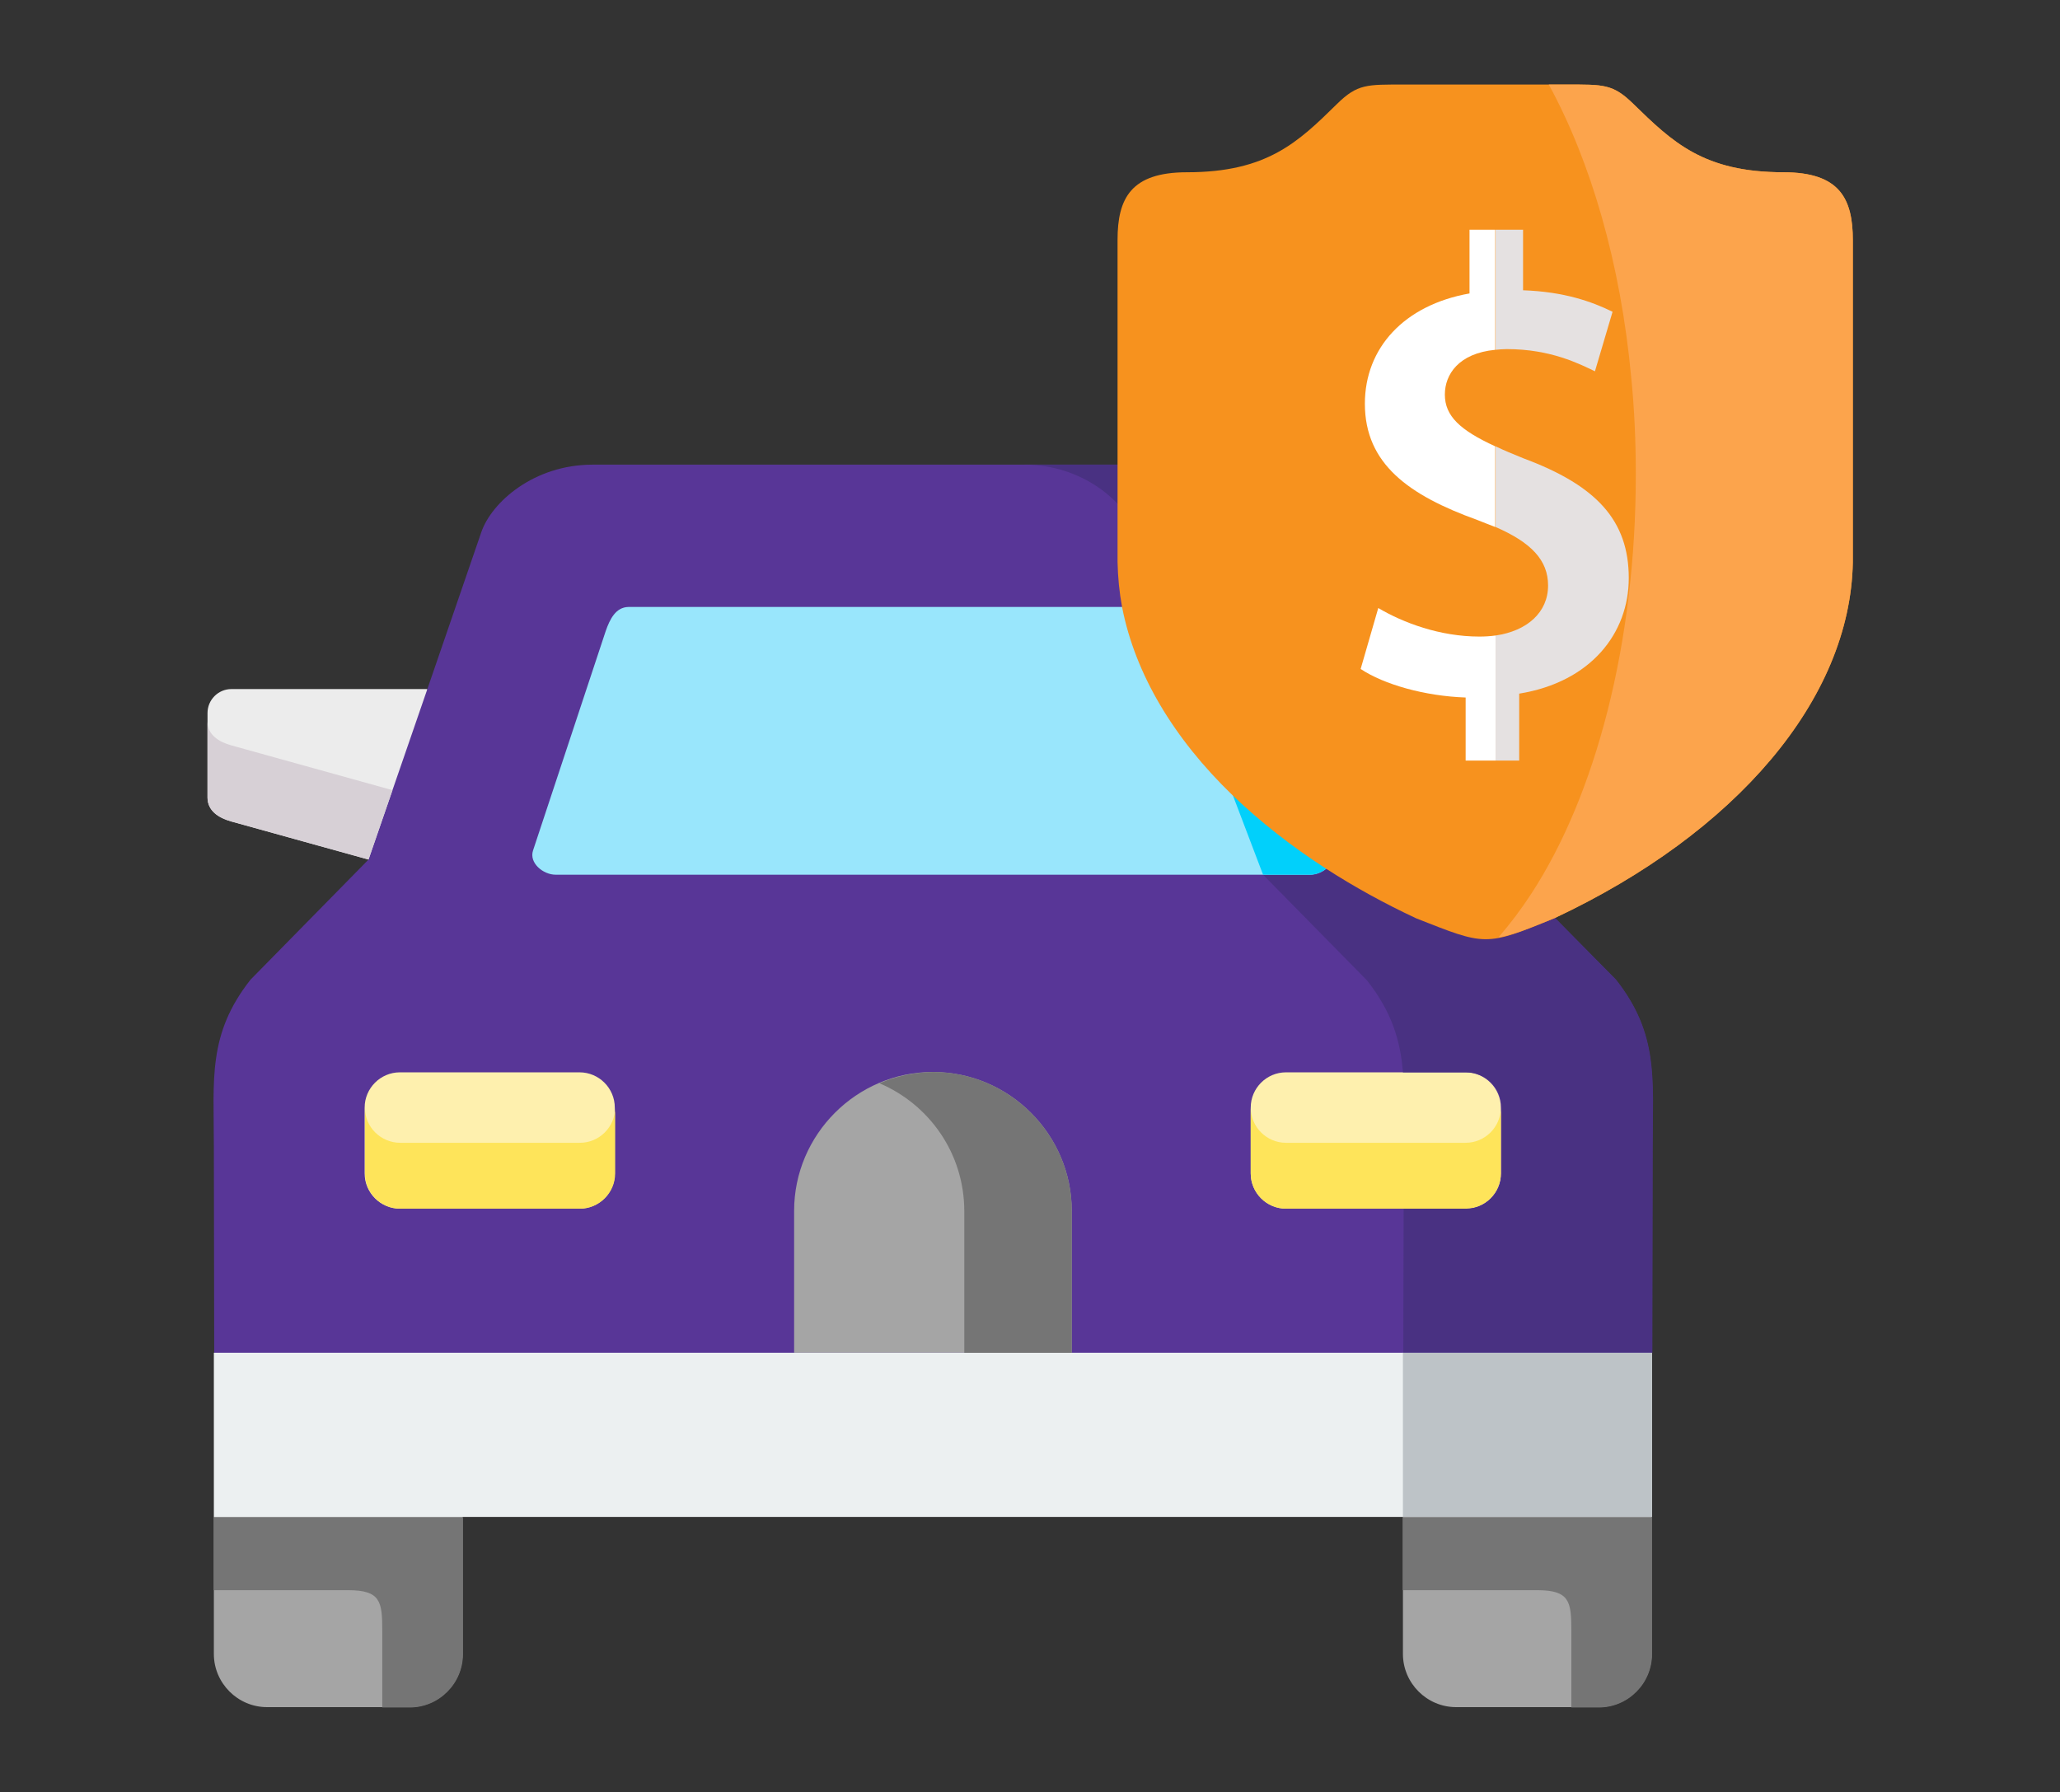 <?xml version="1.0" encoding="utf-8"?>
<!-- Generator: Adobe Illustrator 28.1.0, SVG Export Plug-In . SVG Version: 6.00 Build 0)  -->
<svg version="1.1" id="Capa_1" xmlns="http://www.w3.org/2000/svg" xmlns:xlink="http://www.w3.org/1999/xlink" x="0px" y="0px"
	 viewBox="0 0 584.7 508.8" style="enable-background:new 0 0 584.7 508.8;" xml:space="preserve">
<rect x="0" y="0" width="584.7" height="508.8" fill="#333333" stroke="none"/>
<style type="text/css">
	.st0{display:none;}
	.st1{display:inline;}
	.st2{fill:#493182;}
	.st3{fill:#583697;}
	.st4{fill:#FED298;}
	.st5{fill:#EFF2FA;}
	.st6{opacity:0.2;fill:#E7AD77;enable-background:new    ;}
	.st7{fill:#F0BA7D;}
	.st8{fill:#E4EAF6;}
	.st9{fill:#CC5AB6;}
	.st10{fill:#BF49A4;}
	.st11{fill:#333333;}
	.st12{fill:#3D3D3D;}
	.st13{display:inline;fill:#BF49A4;}
	.st14{display:inline;fill:#D855BF;}
	.st15{display:inline;fill:#FFCD34;}
	.st16{display:inline;fill:#E69012;}
	.st17{fill:#7F8C8D;}
	.st18{fill:#95A5A6;}
	.st19{fill:#F7921E;}
	.st20{fill:#FFFFFF;}
	.st21{fill:#EDEDED;}
	.st22{fill:#D855BF;}
	.st23{fill-rule:evenodd;clip-rule:evenodd;fill:#A5A5A5;}
	.st24{fill-rule:evenodd;clip-rule:evenodd;fill:#ECECEC;}
	.st25{fill-rule:evenodd;clip-rule:evenodd;fill:#583697;}
	.st26{fill-rule:evenodd;clip-rule:evenodd;fill:#99E6FC;}
	.st27{fill-rule:evenodd;clip-rule:evenodd;fill:#FEF0AE;}
	.st28{fill-rule:evenodd;clip-rule:evenodd;fill:#ECF0F1;}
	.st29{fill-rule:evenodd;clip-rule:evenodd;fill:#FEE45A;}
	.st30{fill-rule:evenodd;clip-rule:evenodd;fill:#493182;}
	.st31{fill-rule:evenodd;clip-rule:evenodd;fill:#BDC3C7;}
	.st32{fill-rule:evenodd;clip-rule:evenodd;fill:#757575;}
	.st33{fill-rule:evenodd;clip-rule:evenodd;fill:#01D0FB;}
	.st34{fill-rule:evenodd;clip-rule:evenodd;fill:#D7D0D6;}
	.st35{fill-rule:evenodd;clip-rule:evenodd;fill:#F7921E;}
	.st36{fill-rule:evenodd;clip-rule:evenodd;fill:#FCA44C;}
	.st37{fill:#E5E1E1;}
</style>
<g class="st0">
	<g class="st1">
		<path class="st2" d="M501.4,244.8l2.2,2.2h-48.7c-4.1,0-7.4,3.3-7.4,7.4c0,4.1,3.3,7.4,7.4,7.4h48.7l-2.2,2.2
			c-2.9,2.9-2.9,7.6,0,10.4c2.9,2.9,7.6,2.9,10.4,0l14.8-14.8c0.7-0.7,1.2-1.5,1.6-2.4c0.4-0.9,0.6-1.9,0.6-2.8c0-1-0.2-1.9-0.6-2.8
			c-0.4-0.9-0.9-1.7-1.6-2.4l-14.8-14.8c-2.9-2.9-7.6-2.9-10.4,0C498.5,237.3,498.5,242,501.4,244.8z"/>
		<path class="st2" d="M58,249.2c-0.7,0.7-1.2,1.5-1.6,2.4c-0.7,1.8-0.7,3.8,0,5.6c0.4,0.9,0.9,1.7,1.6,2.4l14.8,14.8
			c2.9,2.9,7.6,2.9,10.4,0c1.4-1.4,2.2-3.3,2.2-5.2c0-1.9-0.7-3.8-2.2-5.2l-2.2-2.2h48.7c4.1,0,7.4-3.3,7.4-7.4
			c0-4.1-3.3-7.4-7.4-7.4H81.1l2.2-2.2c1.4-1.4,2.2-3.3,2.2-5.2c0-1.9-0.7-3.8-2.2-5.2c-2.9-2.9-7.6-2.9-10.4,0L58,249.2z"/>
		<path class="st2" d="M404.9,48.9l-20.2,5.4c-3.9,1.1-6.3,5.1-5.2,9c1.1,3.9,5.1,6.3,9.1,5.2l3-0.8l-24.3,42.2
			c-2,3.5-0.8,8.1,2.7,10.1c3.5,2,8.1,0.8,10.1-2.7l24.3-42.2l0.8,3c1.1,3.9,5.1,6.3,9.1,5.2c3.3-0.9,5.5-3.9,5.5-7.1
			c0-0.6-0.1-1.3-0.3-1.9L414,54.1c0,0,0,0,0-0.1c-0.2-0.8-0.6-1.6-1.1-2.3c-0.1-0.2-0.2-0.3-0.4-0.5c-0.5-0.6-1.1-1.2-1.9-1.7
			c0,0-0.1,0-0.1,0c-0.8-0.5-1.7-0.8-2.6-0.9C406.9,48.6,405.9,48.6,404.9,48.9z"/>
		<path class="st2" d="M179.7,459.9l20.2-5.4c3.3-0.9,5.5-3.9,5.5-7.1c0-0.6-0.1-1.3-0.3-1.9c-1.1-3.9-5.1-6.3-9.1-5.2l-2.9,0.8
			l24.3-42.2c0.7-1.2,1-2.4,1-3.7c0-2.6-1.3-5-3.7-6.4c-3.5-2-8.1-0.8-10.1,2.7l-24.3,42.1l-0.8-2.9c-1.1-3.9-5.1-6.3-9.1-5.2
			c-3.9,1-6.3,5.1-5.2,9.1l5.4,20.2c0.2,0.9,0.7,1.8,1.3,2.6c0.5,0.7,1.2,1.3,2,1.7c0.1,0,0.1,0.1,0.2,0.2c0.1,0.1,0.3,0.1,0.4,0.1
			c0.7,0.4,1.5,0.7,2.3,0.8c0,0,0,0,0,0C177.8,460.2,178.8,460.2,179.7,459.9z"/>
		<path class="st2" d="M218.4,113.6c0-1.3-0.3-2.5-1-3.7l-24.3-42.2l3,0.8c3.9,1.1,8-1.3,9.1-5.2c0.2-0.6,0.3-1.3,0.3-1.9
			c0-3.3-2.2-6.3-5.5-7.1l-20.2-5.4c-0.9-0.2-1.9-0.3-2.9-0.2c-0.8,0.1-1.6,0.4-2.3,0.8c-0.1,0.1-0.3,0.1-0.4,0.1
			c-0.1,0-0.1,0.1-0.2,0.2c-0.8,0.5-1.4,1-2,1.8c-0.6,0.8-1,1.7-1.3,2.6l-5.4,20.2c-1.1,3.9,1.3,8,5.2,9c3.9,1.1,8-1.3,9.1-5.2
			l0.8-3l24.3,42.2c2,3.5,6.6,4.8,10.1,2.7C217.1,118.6,218.4,116.2,218.4,113.6z"/>
		<path class="st2" d="M367.2,398.9l24.3,42.2l-2.9-0.8c-3.9-1.1-8,1.3-9.1,5.2c-1.1,3.9,1.3,8,5.2,9l20.2,5.4
			c0.9,0.3,1.9,0.3,2.9,0.2c0.9-0.1,1.8-0.4,2.6-0.9c0,0,0.1,0,0.1,0c0.8-0.4,1.4-1,1.9-1.7c0.1-0.2,0.3-0.3,0.4-0.5
			c0.5-0.7,0.9-1.4,1.1-2.3c0,0,0,0,0-0.1l5.4-20.2c0.2-0.6,0.3-1.3,0.3-1.9c0-3.3-2.2-6.2-5.5-7.1c-3.9-1.1-8,1.3-9.1,5.2l-0.8,3
			L380,391.5c-2-3.5-6.6-4.8-10.1-2.7C366.4,390.8,365.2,395.4,367.2,398.9z"/>
		<path class="st3" d="M454.9,254.4c0,26.9-6.5,52.3-18.2,74.7c-2.2,4.4-4.7,8.7-7.4,12.8c-6,9.4-12.9,18.1-20.7,26
			c0,0.1,0,0.1-0.1,0.1c-11.7,12-25.2,22.2-40.2,30.1c-19.6,10.4-41.6,16.9-65,18.4c-1.1,0.1-2.3,0.2-3.5,0.2
			c-2.4,0.1-4.9,0.2-7.4,0.2s-4.9-0.1-7.4-0.2c0,0,0,0-0.1,0c-1.2-0.1-2.3-0.1-3.5-0.2c-1.3-0.1-2.6-0.1-3.8-0.3
			c-22-1.9-42.7-8.3-61.3-18.1c-15-7.9-28.5-18.2-40.2-30.1c-7.8-7.9-14.8-16.7-20.7-26c-2.7-4.2-5.2-8.4-7.4-12.8
			c-11.7-22.4-18.2-47.8-18.2-74.7s6.5-52.4,18.2-74.8c2.2-4.4,4.7-8.7,7.4-12.8c26.4-41.2,70.8-69.7,122.2-74.3
			c2.4-0.2,4.8-0.4,7.3-0.5c0.1,0,0.1,0,0.1,0c2.5-0.1,4.9-0.2,7.4-0.2s5,0.1,7.4,0.2c54.5,2.4,101.9,31.6,129.6,74.8
			c2.7,4.1,5.2,8.4,7.4,12.8C448.4,202,454.9,227.5,454.9,254.4z"/>
		<path class="st2" d="M454.9,254.4c0,26.9-6.5,52.3-18.2,74.7c-2.2,4.4-4.7,8.7-7.4,12.8c-6,9.4-12.9,18.1-20.7,26
			c0,0.1,0,0.1-0.1,0.1c-11.7,12-25.2,22.2-40.2,30.1c-19.6,10.4-41.6,16.9-65,18.4c-1.1,0.1-2.3,0.2-3.5,0.2
			c-2.4,0.1-4.9,0.2-7.4,0.2s-4.9-0.1-7.4-0.2c0,0,0,0-0.1,0c-1.2-0.1-2.3-0.1-3.5-0.2c-1.3-0.1-2.6-0.1-3.8-0.3
			c1.3-0.1,2.6-0.2,3.8-0.4c1.2-0.1,2.5-0.3,3.7-0.4c4.5-0.6,9-1.4,13.4-2.5c1.6-0.3,3-0.6,4.5-1.1c15.3-3.8,29.7-9.9,42.9-17.8
			c3-1.8,6-3.6,8.8-5.6c4.8-3.3,9.5-6.9,13.9-10.8l0.1-0.1c11-9.4,20.6-20.1,28.7-32.1v-0.1c1.8-2.8,3.7-5.5,5.4-8.4
			c14.3-24.2,22.6-52.4,22.6-82.6c0-77.5-54.3-142.3-126.9-158.6c-4.4-1.1-8.9-1.8-13.4-2.5c-2.5-0.4-5-0.6-7.5-0.9
			c2.4-0.2,4.8-0.4,7.3-0.5c0.1,0,0.1,0,0.1,0c2.5-0.1,4.9-0.2,7.4-0.2s5,0.1,7.4,0.2c54.5,2.4,101.9,31.6,129.6,74.8
			c2.7,4.1,5.2,8.4,7.4,12.8C448.4,202,454.9,227.5,454.9,254.4z"/>
	</g>
	<g class="st1">
		<polygon class="st4" points="332.6,318.1 332.6,286.8 252.1,286.8 252.1,318.1 292.3,353.8 		"/>
		<path class="st5" d="M408.5,350.1v18c-11.7,12-25.2,22.2-40.2,30.1c-19.6,10.4-41.6,16.9-65,18.4c-1.1,0.1-2.3,0.2-3.5,0.2
			c-2.4,0.1-4.9,0.2-7.4,0.2s-4.9-0.1-7.4-0.2c0,0,0,0-0.1,0c-1.2-0.1-2.3-0.1-3.5-0.2c-1.3-0.1-2.6-0.1-3.8-0.3
			c-22-1.9-42.7-8.3-61.3-18.1c-15-7.9-28.5-18.2-40.2-30.1v-17.9c0-4.1,1.4-8,3.9-11.1c2.4-3,5.9-5.3,9.9-6.3l50.1-11.8l5.2-1.2
			c1.6-0.4,3-1.1,4.1-2.2l2.8,1.8l1.6,1.1c0.1,0,0.1,0.1,0.1,0.1l2.8,1.7l0.1,0.1l35.5,22.7l29.3-17.1l15.5-9.1
			c0.7,0.4,1.4,0.8,2.3,0.9l5.2,1.2l50.1,11.8c3.1,0.7,5.9,2.3,8.1,4.3c0.6,0.6,1.3,1.3,1.8,2c0.4,0.6,0.9,1.2,1.2,1.8
			c0.3,0.4,0.5,0.8,0.7,1.2c0.3,0.6,0.6,1.1,0.7,1.6c0.5,1.1,0.8,2.1,0.9,3.2c0.1,0.4,0.1,0.9,0.2,1.3c0.1,0.1,0.1,0.3,0,0.4
			C408.5,349.2,408.5,349.6,408.5,350.1z"/>
		<path class="st6" d="M252.1,286.8v33c50.7,18.3,80.5-27.4,80.5-27.4v-5.6H252.1L252.1,286.8z"/>
		<path class="st4" d="M234.2,184l3.9,85.7c0.4,8,4.3,15.4,10.7,20.2l18.5,13.9c4.6,3.5,10.3,5.4,16.1,5.4h17.9
			c5.8,0,11.4-1.9,16.1-5.4l18.5-13.9c6.4-4.8,10.3-12.2,10.7-20.2l3.9-85.7C350.4,184,234.2,184,234.2,184z"/>
		<path class="st7" d="M278.9,201.9c17.9,0,44.7-4.5,51.1-17.9h-95.8l3.9,85.7c0.4,8,4.3,15.4,10.7,20.2l18.5,13.9
			c4.6,3.5,10.3,5.4,16.1,5.4h8.9c-8.9,0-26.8-17.9-26.8-40.2c0-10.9,0-40.2,0-53.6C265.5,210.8,270,201.9,278.9,201.9z"/>
		<g>
			<path class="st8" d="M216.3,381.7v16.5c-15-7.9-28.5-18.2-40.2-30.1v-17.9c0-4.1,1.4-8,3.9-11.1l28.9,26
				C213.6,369.3,216.3,375.3,216.3,381.7z"/>
			<path class="st8" d="M408.5,368.1c-11.7,12-25.2,22.2-40.2,30.1v-16.5c0-1.3,0.1-2.7,0.4-4l0.1-0.1c0.9-4.8,3.3-9.2,7-12.6
				l21.7-19.5v-0.1l7.2-6.5c0.4,0.6,0.9,1.2,1.2,1.8c0.3,0.4,0.5,0.8,0.7,1.2c0.3,0.6,0.6,1.1,0.7,1.6c0.5,1.1,0.8,2.1,0.9,3.2
				c0.1,0.4,0.1,0.9,0.2,1.3c0.1,0.1,0.1,0.3,0,0.4c0.1,0.5,0.1,0.9,0.1,1.4L408.5,368.1z"/>
		</g>
		<path class="st9" d="M303.3,416.5c-1.1,0.1-2.3,0.2-3.5,0.2c-2.4,0.1-4.9,0.2-7.4,0.2s-4.9-0.1-7.4-0.2c0,0,0,0-0.1,0
			c-1.2-0.1-2.3-0.1-3.5-0.2l0.1-0.7l2.4-58.2l0.1-3.8h16.7l0.1,3.8l2.2,54.2L303.3,416.5z"/>
		<path class="st10" d="M303.5,344.9h-22.3v8.4c0,2.8,2.2,5,5,5h12.4c2.8,0,5-2.2,5-5L303.5,344.9L303.5,344.9z"/>
		<g>
			<path class="st8" d="M251.5,308.1l40.9,36.8c0,0-11.4,5.8-25.6,17.4c-2.9,2.4-7.3,1.4-8.9-2l-19.2-42.2l6.1-9.1
				C246.3,306.7,249.4,306.3,251.5,308.1z"/>
			<path class="st8" d="M333.2,308.1l-40.9,36.8c0,0,11.4,5.8,25.6,17.4c2.9,2.4,7.3,1.4,8.9-2l19.2-42.2l-6.1-9.1
				C338.4,306.7,335.2,306.3,333.2,308.1z"/>
		</g>
		<path class="st11" d="M319.4,154.4l4.2,29.6c19.1,3.8,21.9,33.8,22.3,42.4c0.1,1.6,0.6,3.1,1.4,4.4l7.3,11.3
			c0,0-2.5-18.7,8.9-31.3C363.5,210.8,367.5,136.5,319.4,154.4z"/>
		<path class="st4" d="M359.1,240.2l-5,20.2c-0.6,2.4-2.7,4.1-5.2,4.1l0,0c-2.7,0-5-2-5.3-4.7l-2.6-20.6c-0.7-5.5,3.6-10.4,9.2-10.4
			h0C356.1,228.7,360.5,234.3,359.1,240.2z"/>
		<path class="st12" d="M238.5,146.4l6.6,4.5c-29.9,22.1-24.3,59.9-24.3,59.9c8.9,8.9,8.9,31.3,8.9,31.3l8.9-8.9
			c0,0-3.4-25.8,13.4-35.8c15.6-9.2,29.3-4.5,43.3-4.5c37.4,0,47.9-14.1,46.1-31.3c-0.9-8.9-14.5-27.4-49.2-26.8
			C278.3,135.1,252.1,139.3,238.5,146.4z"/>
		<path class="st11" d="M235.9,189c0,0-4.7-18.7,9.2-38.1c-29.9,22.1-24.3,59.9-24.3,59.9c8.9,8.9,8.9,31.3,8.9,31.3l8.9-8.9
			c0,0-3.4-25.8,13.4-35.8c15.6-9.2,29.3-4.5,43.3-4.5c6.1,0,11.4-0.4,16.1-1.1C282.7,192.8,265.7,170.9,235.9,189z"/>
		<path class="st7" d="M225.6,240.2l5,20.2c0.6,2.4,2.7,4.1,5.2,4.1l0,0c2.7,0,5-2,5.3-4.7l2.6-20.6c0.7-5.5-3.6-10.4-9.2-10.4h0
			C228.5,228.7,224.1,234.3,225.6,240.2z"/>
		<path class="st8" d="M350.4,385.1h-31.3c-2.5,0-4.5,2-4.5,4.5v4.5h40.2v-4.5C354.9,387.1,352.9,385.1,350.4,385.1z"/>
	</g>
</g>
<g class="st0">
	<path class="st13" d="M79.4,323.5c-0.7,0-1.4,0-2-0.1c-9.4-1-17.1-7.6-20.1-17.1c-3.6-11.5,0.4-24.2,10.6-33.1
		c19.8-17.3,53.9-14,76.4-11.8c3.9,0.4,6.7,3.8,6.3,7.7c-0.4,3.9-3.8,6.7-7.7,6.3c-20.1-2-50.5-5-65.7,8.3c-6,5.2-8.4,12.1-6.4,18.3
		c1.3,4.2,4.4,6.9,8.2,7.4c1.9,0.2,4.2-0.7,5.8-2.4c0.6-0.6,2-2.3,1.8-4.2c-0.5-3.9,2.2-7.4,6.1-7.9c3.9-0.5,7.4,2.2,7.9,6.1
		c0.7,5.7-1.4,11.5-5.7,15.9C90.6,321.1,85,323.5,79.4,323.5z"/>
	<path class="st14" d="M489.8,267.1c-9-42.3-37.1-77.6-74.8-96.3v-56.1c0-4.7-4.2-8.4-8.9-7.8c-27.1,3.6-49.1,23.4-56,49.3h-88.7
		c-77.4,0-141.9,63.3-141.6,140.6c0.1,45,21.5,85,54.5,110.6c0.4,20.2,2.7,40.6,4.9,56.2c2.2,15.5,15.4,27.1,31.1,27.1
		s28.9-11.5,31.1-27.1c1.1-8.2,2.3-17.7,3.2-27.8c5.1,0.6,10.3,0.9,15.5,0.9h92.6c3.6,0,7.2-0.1,10.8-0.4c0.9,9.7,2,18.8,3.1,26.7
		c2.2,15.6,15.3,27.7,31,27.7c15.7,0.1,29.1-11.5,31.3-27.1c2-14.7,4.1-33.6,4.8-52.6c21.1-15,37.9-35.6,48.2-59.7c1-2.4,3.4-4,6-4
		h27.3c7.6,0,13.7-6.1,13.7-13.7v-52.8c0-7.6-6.1-13.7-13.7-13.7L489.8,267.1L489.8,267.1z"/>
	<g class="st1">
		<path class="st10" d="M515.1,267.1h-7.8c0,0.4,0.1,0.7,0.1,1v52.8c0,7.6-6.1,13.7-13.7,13.7h-27.8c-2.3,0-4.4,1.4-5.3,3.5
			c-9.9,23.4-25.9,43.6-46.1,58.5c-1.4,1.1-2.3,2.7-2.4,4.5c-0.7,18-2.7,35.9-4.7,49.8c-2.2,15.6-15.5,27.2-31.3,27.1
			c-1.2,0-2.4-0.1-3.5-0.2c5.7,7.8,14.8,12.9,25,12.9c15.7,0.1,29.1-11.5,31.3-27.1c2-14.7,4.1-33.6,4.8-52.6
			c21.1-15,37.9-35.6,48.2-59.7c1-2.4,3.4-4,6-4h27.3c7.6,0,13.7-6.1,13.7-13.7v-52.8C528.8,273.2,522.7,267.1,515.1,267.1z"/>
		<path class="st10" d="M363.5,436.6H260c-5.2,0-10.4-0.3-15.5-0.9c-0.9,10.1-2.1,19.6-3.2,27.8c-2.2,15.5-15.4,27.1-31.1,27.1
			c-10.3,0-19.6-5-25.4-12.9c1.3,0.2,2.6,0.3,3.9,0.3c15.7,0,28.9-11.5,31.1-27.1c1.1-8.2,2.3-17.7,3.2-27.8
			c5.1,0.6,10.3,0.9,15.5,0.9c0,0,89.2-0.1,123.9-0.3C362.8,428.1,363.1,432.4,363.5,436.6z"/>
		<path class="st10" d="M435.6,258.7c-3.9,0-7.1-3.2-7.1-7.1v-16c0-3.9,3.2-7.1,7.1-7.1c3.9,0,7.1,3.2,7.1,7.1v16
			C442.7,255.5,439.5,258.7,435.6,258.7z"/>
		<path class="st10" d="M363.3,436.2c0-0.1,0-0.2,0-0.2c-0.4-4.4-0.8-8.7-1-12.8c-0.3-4.4-0.5-8.6-0.6-12.7c-0.1-3.8-3.3-6.8-7-6.8
			c-0.1,0-0.2,0-0.2,0c-3.9,0.1-7,3.4-6.8,7.3c0.1,4.2,0.3,8.6,0.6,13.1c0.3,4,0.6,8.2,1,12.5h3.5
			C356.3,436.6,359.8,436.5,363.3,436.2z"/>
		<path class="st10" d="M171.1,358c-3.8-0.7-7.5,1.8-8.3,5.6c-1.8,9.4-2.7,20-2.9,30.9c4.4,4.5,9.2,8.7,14.2,12.6
			c-0.4-20.4,1.2-33.5,2.6-40.9C177.4,362.4,174.9,358.7,171.1,358z"/>
	</g>
	<path class="st15" d="M330.4,144.1c0,21-11.1,39.4-27.8,49.6H255c-1,0-2,0-3,0.1c-3.1,0.1-6.2,0.3-9.3,0.6
		c-17.3-10.1-28.9-28.9-28.9-50.3c0-32.2,26.1-58.3,58.3-58.3C304.3,85.9,330.4,111.9,330.4,144.1z"/>
	<path class="st16" d="M294.9,90.5c11.3,10.6,18.4,25.7,18.4,42.5c0,32.2-26.1,58.3-58.3,58.3c-8.1,0-15.8-1.6-22.8-4.6
		c3.2,3,6.7,5.6,10.5,7.8c8.3-0.9,8.6-0.7,59.8-0.7C342,169.6,342,114.1,294.9,90.5z"/>
	<path class="st16" d="M295.2,155.2c0-10-8.1-18.1-18.1-18.1h-9.9c-2.2,0-4-1.8-4-4c0-2.2,1.8-4,4-4h18.9c3.9,0,7.1-3.2,7.1-7.1
		s-3.2-7.1-7.1-7.1h-5.8v-3.6c0-3.9-3.2-7.1-7.1-7.1c-3.9,0-7.1,3.2-7.1,7.1v3.7c-9.5,0.6-17,8.4-17,18c0,10,8.1,18.1,18.1,18.1h9.9
		c2.2,0,4,1.8,4,4c0,2.2-1.8,4-4,4h-18.9c-3.9,0-7.1,3.2-7.1,7.1c0,3.9,3.2,7.1,7.1,7.1h7.9v3.6c0,3.9,3.2,7.1,7.1,7.1
		s7.1-3.2,7.1-7.1V173C288.7,171.4,295.2,164,295.2,155.2z"/>
	<path class="st13" d="M225.5,204.8c-3.1,0-5.9-2-6.8-5.2c-1-3.8,1.2-7.6,4.9-8.7c6-1.7,12.2-2.9,18.3-3.5c3.3-0.4,6.6-0.6,9.8-0.7
		c1.1,0,2.1-0.1,3.2-0.1h74.7c3.9,0,7.1,3.2,7.1,7.1c0,3.9-3.2,7.1-7.1,7.1H255c-0.9,0-1.8,0-2.7,0c0,0-0.1,0-0.1,0
		c-2.8,0.1-5.7,0.3-8.7,0.6c-5.4,0.6-10.8,1.6-16.1,3.1C226.8,204.7,226.2,204.8,225.5,204.8z"/>
	<path class="st15" d="M201.8,76.4c0,32.2-26.1,58.3-58.3,58.3s-58.3-26.1-58.3-58.3s26.1-58.3,58.3-58.3S201.8,44.3,201.8,76.4z"/>
	<path class="st16" d="M166.3,22.8c11.3,10.6,18.4,25.7,18.4,42.5c0,32.2-26.1,58.3-58.3,58.3c-8.1,0-15.8-1.6-22.8-4.6
		c10.4,9.8,24.4,15.8,39.8,15.8c32.2,0,58.3-26.1,58.3-58.3C201.8,52.3,187.1,31.6,166.3,22.8z"/>
	<path class="st16" d="M166.5,87c0-10-8.1-18.1-18.1-18.1h-9.9c-2.2,0-4-1.8-4-4c0-2.2,1.8-4,4-4h18.9c3.9,0,7.1-3.2,7.1-7.1
		c0-3.9-3.2-7.1-7.1-7.1h-5.8v-3.6c0-3.9-3.2-7.1-7.1-7.1c-3.9,0-7.1,3.2-7.1,7.1v3.7c-9.5,0.6-17,8.4-17,18
		c0,10,8.1,18.1,18.1,18.1h9.9c2.2,0,4,1.8,4,4s-1.8,4-4,4h-18.9c-3.9,0-7.1,3.2-7.1,7.1s3.2,7.1,7.1,7.1h7.9v3.6
		c0,3.9,3.2,7.1,7.1,7.1c3.9,0,7.1-3.2,7.1-7.1v-3.9C160.1,103.3,166.5,95.9,166.5,87z"/>
</g>
<g id="Strategy" class="st0">
	<g id="checklist" class="st1">
		<g>
			<path class="st17" d="M292.3,3.2V11c6.8,0,12.3,5.5,12.3,12.3s-5.5,12.3-12.3,12.3V85c10,0,18.2-8.2,18.2-18.2V21.4
				C310.5,11.4,302.3,3.2,292.3,3.2z"/>
			<path class="st18" d="M280,23.4c0-6.8,5.5-12.3,12.3-12.3V3.2c-10,0-18.2,8.2-18.2,18.2v45.4c0,10,8.2,18.2,18.2,18.2V35.7
				C285.5,35.7,280,30.2,280,23.4z"/>
		</g>
		<g>
			<path class="st19" d="M467.6,492.6c0,7.1-5.8,13-13,13H130.1c-7.1,0-13-5.8-13-13V79.8c0-7.1,5.8-13,13-13h324.5
				c7.1,0,13,5.8,13,13L467.6,492.6L467.6,492.6z"/>
		</g>
		<path class="st18" d="M354.6,74.6c0,8.6-7,15.6-15.6,15.6h-93.5c-8.6,0-15.6-7-15.6-15.6v-5.2c0-8.6,7-15.6,15.6-15.6h93.5
			c8.6,0,15.6,7,15.6,15.6V74.6z"/>
		<g>
			<path class="st20" d="M149.6,484.8c-3.6,0-6.5-2.9-6.5-6.5V92.8c0-3.6,2.9-6.5,6.5-6.5h285.5c3.6,0,6.5,2.9,6.5,6.5v385.5
				c0,3.6-2.9,6.5-6.5,6.5L149.6,484.8L149.6,484.8z"/>
		</g>
		<rect x="230" y="72" class="st17" width="124.6" height="18.2"/>
		<g>
			<g>
				<path class="st21" d="M237.8,140.8h-50.5c-2.2,0-4,1.8-4,3.8v50.7c0,2.2,1.8,3.8,4,3.8h50.5c2.2,0,4-1.6,4-3.8v-50.7
					C241.7,142.6,240,140.8,237.8,140.8z M233.9,191.5h-42.9v-42.9h42.9V191.5z"/>
			</g>
			<g>
				<path class="st21" d="M237.8,218.8h-50.5c-2.2,0-4,1.6-4,3.8v50.7c0,2.1,1.8,3.8,4,3.8h50.5c2.2,0,4-1.8,4-3.8v-50.7
					C241.7,220.4,240,218.8,237.8,218.8z M233.9,269.3h-42.9v-42.9h42.9V269.3z"/>
			</g>
			<g>
				<path class="st21" d="M237.8,296.5h-50.5c-2.2,0-4,1.8-4,4V351c0,2.2,1.8,4,4,4h50.5c2.2,0,4-1.8,4-4v-50.5
					C241.7,298.3,240,296.5,237.8,296.5z M233.9,347.2h-42.9v-42.9h42.9V347.2z"/>
			</g>
			<g>
				<path class="st21" d="M237.8,374.5h-50.5c-2.2,0-4,1.8-4,3.8V429c0,2.2,1.8,3.8,4,3.8h50.5c2.2,0,4-1.6,4-3.8v-50.7
					C241.7,376.2,240,374.5,237.8,374.5z M233.9,425.1h-42.9v-42.9h42.9V425.1z"/>
			</g>
			<g>
				<path class="st21" d="M401.4,151.2H272.9c-2.9,0-5.2-2.3-5.2-5.2s2.3-5.2,5.2-5.2h128.5c2.9,0,5.2,2.3,5.2,5.2
					S404.2,151.2,401.4,151.2z"/>
			</g>
			<g>
				<path class="st21" d="M407.9,177.2h-135c-2.9,0-5.2-2.3-5.2-5.2s2.3-5.2,5.2-5.2h135c2.9,0,5.2,2.3,5.2,5.2
					C413,174.8,410.7,177.2,407.9,177.2z"/>
			</g>
			<g>
				<path class="st21" d="M407.9,229.1h-135c-2.9,0-5.2-2.3-5.2-5.2s2.3-5.2,5.2-5.2h135c2.9,0,5.2,2.3,5.2,5.2
					S410.7,229.1,407.9,229.1z"/>
			</g>
			<g>
				<path class="st21" d="M340.4,255h-67.5c-2.9,0-5.2-2.3-5.2-5.2s2.3-5.2,5.2-5.2h67.5c2.9,0,5.2,2.3,5.2,5.2
					C345.5,252.7,343.2,255,340.4,255z"/>
			</g>
			<g>
				<path class="st21" d="M401.4,279.7H272.9c-2.9,0-5.2-2.3-5.2-5.2s2.3-5.2,5.2-5.2h128.5c2.9,0,5.2,2.3,5.2,5.2
					S404.2,279.7,401.4,279.7z"/>
			</g>
			<g>
				<path class="st21" d="M384.5,308.3H272.9c-2.9,0-5.2-2.3-5.2-5.2c0-2.9,2.3-5.2,5.2-5.2h111.6c2.9,0,5.2,2.3,5.2,5.2
					C389.7,305.9,387.4,308.3,384.5,308.3z"/>
			</g>
			<g>
				<path class="st21" d="M346.8,332.9h-74c-2.9,0-5.2-2.3-5.2-5.2c0-2.9,2.3-5.2,5.2-5.2h74c2.9,0,5.2,2.3,5.2,5.2
					C352,330.6,349.7,332.9,346.8,332.9z"/>
			</g>
			<g>
				<path class="st21" d="M407.9,357.6h-135c-2.9,0-5.2-2.3-5.2-5.2c0-2.9,2.3-5.2,5.2-5.2h135c2.9,0,5.2,2.3,5.2,5.2
					C413,355.3,410.7,357.6,407.9,357.6z"/>
			</g>
			<g>
				<path class="st21" d="M319.6,383.5h-46.7c-2.9,0-5.2-2.3-5.2-5.2c0-2.9,2.3-5.2,5.2-5.2h46.7c2.9,0,5.2,2.3,5.2,5.2
					C324.8,381.2,322.5,383.5,319.6,383.5z"/>
			</g>
			<g>
				<path class="st21" d="M336.5,409.5h-63.6c-2.9,0-5.2-2.3-5.2-5.2c0-2.9,2.3-5.2,5.2-5.2h63.6c2.9,0,5.2,2.3,5.2,5.2
					C341.7,407.2,339.3,409.5,336.5,409.5z"/>
			</g>
			<g>
				<path class="st21" d="M401.4,435.5H272.9c-2.9,0-5.2-2.3-5.2-5.2c0-2.9,2.3-5.2,5.2-5.2h128.5c2.9,0,5.2,2.3,5.2,5.2
					C406.6,433.1,404.2,435.5,401.4,435.5z"/>
			</g>
			<g>
				<path class="st22" d="M203.5,266c-1.3,0-2.6-0.5-3.6-1.5L180.5,246c-2.1-2-2.1-5.3-0.1-7.3c2-2.1,5.3-2.1,7.3-0.1l15.8,15.1
					l49.6-46c2.1-1.9,5.4-1.8,7.3,0.3c1.9,2.1,1.8,5.4-0.3,7.3L207,264.6C206,265.5,204.7,266,203.5,266z"/>
			</g>
		</g>
	</g>
</g>
<g>
	<g>
		<path class="st23" d="M60.7,430.6v38.9c0,8.3,6.8,15.1,15.1,15.1h40.4c8.3,0,15.1-6.8,15.1-15.1v-38.9l-39.4-25.9L60.7,430.6z"/>
		<path class="st24" d="M58.9,202.4v24c0,3.7,3.2,5.8,6.8,6.8l38.9,10.8l20.7-18.4l-4-30H65.7C61.9,195.6,58.9,198.7,58.9,202.4
			L58.9,202.4z"/>
		<path class="st25" d="M71.1,278.1c-12.2,15.5-10.4,28.3-10.4,47.2l0.1,58.7l204.1,23.3L468.9,384l0.1-58.7
			c0-18.9,1.8-31.7-10.4-47.2L425,244l-16.7-48.4l-15.3-44.5c-2.9-8.5-14.9-19.2-31.6-19.2h-96.6h-96.6c-16.7,0-28.7,10.7-31.6,19.2
			l-15.3,44.5L104.6,244L71.1,278.1z"/>
		<path class="st26" d="M171.9,179.2l-20.6,62.2c-1.2,3.6,2.9,6.9,6.4,6.9h107.1h107.1c3.5,0,7.6-3.3,6.4-6.9l-20.6-62.2
			c-1.2-3.6-2.9-6.9-6.4-6.9h-86.5h-86.5C174.8,172.4,173.1,175.7,171.9,179.2L171.9,179.2z"/>
		<path class="st27" d="M103.5,314.4c0-5.5,4.5-10,10-10h51c5.5,0,10,4.5,10,10v18.7c0,5.5-4.5,10-10,10h-51c-5.5,0-10-4.5-10-10
			L103.5,314.4z"/>
		<path class="st23" d="M225.4,343.7V384h39.4h39.4v-40.3c0-21.6-17.7-39.4-39.4-39.4S225.4,322.1,225.4,343.7L225.4,343.7z"/>
		<path class="st27" d="M355,314.4c0-5.5,4.5-10,10-10h51c5.5,0,10,4.5,10,10v18.7c0,5.5-4.5,10-10,10h-51c-5.5,0-10-4.5-10-10
			V314.4z"/>
		<path class="st28" d="M131.4,430.6h266.8h70.7V384H304.2h-39.4h-39.4H60.7v46.6H131.4z"/>
		<path class="st23" d="M398.2,430.6v38.9c0,8.3,6.8,15.1,15.1,15.1h40.4c8.3,0,15.1-6.8,15.1-15.1v-38.9l-35.4-23.3L398.2,430.6z"
			/>
		<path class="st29" d="M113.6,324.4h51c5.5,0,10-4.5,10-10v18.7c0,5.5-4.5,10-10,10h-51c-5.5,0-10-4.5-10-10v-18.7
			C103.5,319.9,108.1,324.4,113.6,324.4z"/>
		<path class="st29" d="M365,324.4h51c5.5,0,10-4.5,10-10v18.7c0,5.5-4.5,10-10,10h-51c-5.5,0-10-4.5-10-10v-18.7
			C355,319.9,359.5,324.4,365,324.4z"/>
		<path class="st30" d="M322.4,151.1l7.3,21.3h21.7c3.5,0,5.2,3.3,6.4,6.9l20.6,62.2c1.2,3.6-2.9,6.9-6.4,6.9h-13.4l29.4,29.9
			c7.1,9,9.5,17.2,10.2,26.1h18c5.5,0,10,4.5,10,10v15.8v2.9c0,5.5-4.5,10-10,10h-17.8l-0.1,40.9h70.7l0.1-58.7
			c0-18.9,1.8-31.7-10.4-47.2L425,244l-16.7-48.4l-15.3-44.5c-2.9-8.5-14.9-19.2-31.6-19.2h-70.7
			C307.4,131.9,319.4,142.6,322.4,151.1L322.4,151.1z"/>
		<path class="st31" d="M398.2,392.1v38.5h70.7V384h-70.7v0.2V392.1z"/>
		<path class="st32" d="M60.7,451.4h38.1c9.2,0,9.7,3.2,9.7,11.4v21.9h7.8c8.3,0,15.1-6.8,15.1-15.1v-38.9H60.7V451.4z"/>
		<path class="st32" d="M398.2,451.4h38.1c9.2,0,9.7,3.2,9.7,11.4v21.9h7.8c8.3,0,15.1-6.8,15.1-15.1v-38.9h-70.7V451.4z"/>
		<path class="st33" d="M358.5,248.3h13.4c3.5,0,7.6-3.3,6.4-6.9l-20.6-62.2c-1.2-3.6-2.9-6.9-6.4-6.9h-21.7L358.5,248.3z"/>
		<path class="st34" d="M65.7,233.2l38.9,10.8l6.8-19.7l-45.7-12.7c-3.6-1-6.8-3-6.8-6.8v21.6C58.9,230.2,62,232.2,65.7,233.2
			L65.7,233.2z"/>
		<path class="st32" d="M249.6,307.5c14.2,6,24.1,20,24.1,36.3V384h30.5v-40.3c0-21.6-17.7-39.4-39.4-39.4
			C259.4,304.4,254.3,305.5,249.6,307.5L249.6,307.5z"/>
		<path class="st35" d="M441.3,260.6c51.3-24.1,83.9-62,84.6-101V68.2c0-11.8-3.7-19.3-19.7-19.3c-22.7,0-31.5-8.6-42.6-19.4
			c-5.8-5.7-8.5-5.5-18.9-5.5h-23.2h-23.1c-10.4,0-13.1-0.2-18.9,5.5c-11,10.8-19.8,19.4-42.6,19.4c-15.9,0-19.7,7.4-19.7,19.2v63.7
			V143v16.6c0.1,4.3,0.5,8.5,1.3,12.8c3.7,18.9,14.6,37.2,31.4,53.4c7.7,7.4,16.6,14.4,26.5,20.8c7.9,5.1,16.4,9.8,25.6,14.1
			C421.6,268.4,421.5,268.8,441.3,260.6C441.2,260.6,441.2,260.6,441.3,260.6L441.3,260.6z"/>
		<path class="st36" d="M441.3,260.6c51.3-24.1,83.9-62,84.6-101V68.2c0-11.8-3.7-19.3-19.7-19.3c-22.7,0-31.5-8.6-42.6-19.4
			c-5.8-5.7-8.5-5.5-18.9-5.5h-5.1c11.9,21.8,20.4,50.7,23.4,83.2c0.9,8.9,1.3,18.1,1.3,27.5c0,48.1-11.5,91.1-29.6,118.9
			c-3,4.6-6.1,8.7-9.4,12.5C429.1,265.5,433.7,263.7,441.3,260.6C441.2,260.6,441.2,260.6,441.3,260.6L441.3,260.6z"/>
	</g>
	<g>
		<g>
			<path class="st37" d="M424.5,65.2v34.1c1-0.1,2-0.2,3.2-0.2c12.5,0,20.6,4.2,25,6.3l5-16.9c-5.9-2.9-13.8-5.7-25.4-6.1V65.2
				H424.5z"/>
			<path class="st37" d="M432.4,130.1c-3-1.2-5.6-2.3-7.9-3.4v22.9c10.1,4.4,14.9,9.4,14.9,16.6c0,7.6-5.9,12.9-14.9,14.2v35.5h6.7
				v-19c20.3-3.3,31.1-17.1,31.1-32.8C462.3,147.7,453.1,137.8,432.4,130.1z"/>
		</g>
		<g>
			<path class="st20" d="M417.1,83.3c-18.6,3.3-29.7,15.5-29.7,31.3c0,17.1,12.5,26,31.9,33c1.8,0.7,3.5,1.4,5.1,2v-22.9
				c-10-4.6-14.3-8.6-14.3-14.7c0-5.7,3.9-11.7,14.3-12.7V65.2h-7.3V83.3z"/>
			<path class="st20" d="M424.5,215.9v-35.5c-1.5,0.2-3,0.3-4.6,0.3c-11.2,0-21.6-3.9-28.7-8.1l-5,17.3c6.6,4.4,18.2,7.7,29.8,8.1
				v17.9H424.5z"/>
		</g>
	</g>
</g>
</svg>
